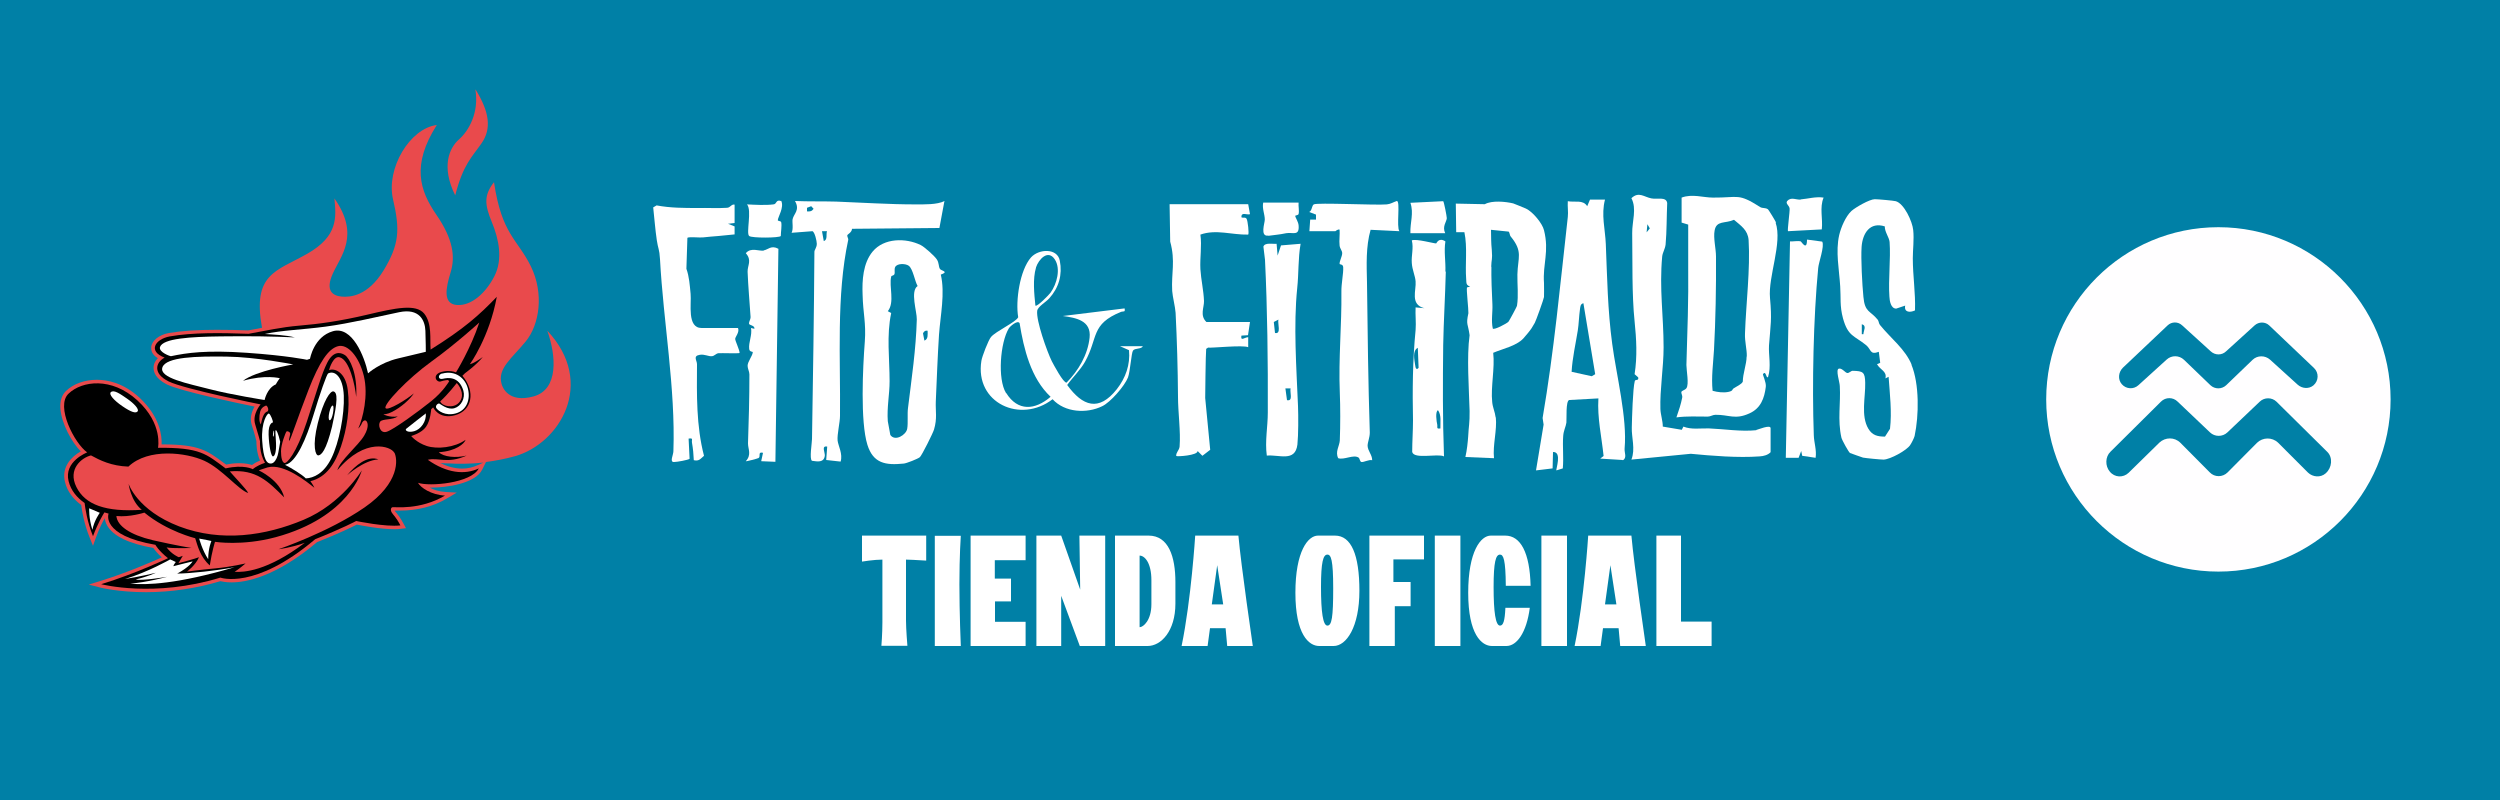 <?xml version="1.0" encoding="UTF-8"?>
<svg id="Layer_2" xmlns="http://www.w3.org/2000/svg" version="1.1" viewBox="0 0 125 40">
  <!-- Generator: Adobe Illustrator 29.0.1, SVG Export Plug-In . SVG Version: 2.1.0 Build 192)  -->
  <defs>
    <style>
      .st0 {
        fill: #fff;
      }

      .st1 {
        fill: #e94a4c;
      }

      .st2 {
        fill: #fffeff;
      }

      .st3 {
        fill: #0080a6;
      }
    </style>
  </defs>
  <rect class="st3" width="125" height="40"/>
  <g>
    <path class="st0" d="M88.81,11.14c-.02-.06-.38-.66-.42-.68-.12-.08-.27-.04-.37-.1-1.13-.72-1.07-.47-2.37-.48-.49,0-1.04-.2-1.57,0v1.25l.33.1c0,.7,0,1.41,0,2.11.02,1.63-.04,3.27-.09,4.91,0,.27.14.97,0,1.16-.07.1-.24.12-.25.19-.02.07.06.17.04.28-.06.32-.18.68-.29.99.52-.07,1.05-.04,1.57-.04.13,0,.25-.09.38-.09.68-.01.98.26,1.7-.07.56-.25.75-.75.82-1.33.03-.22-.17-.61-.14-.64.16-.19.14.22.25.16.17-.53.02-1.1.05-1.59.08-1.06.15-1.27.05-2.37-.1-1.08.63-2.75.28-3.77h.02ZM87.33,17.84c0,.36-.19.85-.19,1.24-.05.13-.33.25-.46.34-.08.05-.02.12-.24.17-.25.06-.56.02-.81-.05-.07-.68.03-1.37.07-2.05.08-1.5.11-3.1.1-4.66,0-.39-.14-.93-.07-1.3.09-.52.52-.34.97-.54.35.3.69.51.73,1.01.09,1.44-.13,3.2-.18,4.66-.02.42.1.8.09,1.17h-.02Z"/>
    <path class="st0" d="M95.59,18.25c-.33-.8-1.04-1.32-1.59-2-.06-.07-.06-.19-.11-.26-.38-.47-.65-.36-.72-1.15-.06-.61-.13-1.9-.09-2.5.05-.68.42-1.26,1.16-1.02-.01.27.22.55.24.78.06.85-.07,1.89-.01,2.73.01.21.07.6.34.6l.45-.15c-.07.34.24.36.49.24.03-.88-.11-1.72-.11-2.61,0-.41.07-.95.02-1.41-.04-.42-.45-1.32-.87-1.44-.11-.03-.89-.1-1.05-.1-.26,0-.97.41-1.17.59-.29.27-.52.82-.61,1.2-.19.83,0,1.73.05,2.57.04.56-.03.97.14,1.6.25.9.55.85,1.16,1.34.26.22.18.5.63.33l.07.55-.16.07c.16.29.51.35.42.71l.16-.08c.06.86.17,1.75.07,2.6l-.25.39c-.37,0-.63-.06-.83-.39-.39-.65-.14-1.6-.16-2.3-.01-.53-.1-.59-.63-.6-.08,0-.18.12-.26.11-.1,0-.26-.25-.42-.22-.19.03.04.68.04.88.05.85-.12,1.69.08,2.57.03.13.37.74.43.77.03.01.6.22.65.23.15.03.89.1,1.03.1.33-.01,1.16-.46,1.33-.73.07-.1.19-.34.22-.45.22-1.03.24-2.6-.16-3.57h.01ZM93.17,16.71h-.08v-.5c.26.08.09.3.08.5Z"/>
    <path class="st0" d="M81.13,23.02c.24-.12.08-.39.1-.59.14-1.52-.41-3.66-.62-5.24-.23-1.7-.25-3.32-.32-4.99-.03-.74-.24-1.47-.04-2.22h-.75l-.14.33c-.21-.34-.62-.18-.97-.25-.02.26.03.54,0,.79-.38,3.37-.69,6.73-1.26,10.05l.05.33-.38,2.29.83-.1.02-.82c.47-.02.13.88.17.92l.32-.1c.05-.54-.02-1.08.02-1.62.02-.28.13-.46.16-.67.02-.19-.04-1.08.14-1.13l1.46-.08c-.06.98.16,1.91.26,2.88l-.17.13,1.13.07h0ZM79.58,18.81l-1-.22c.04-.7.2-1.38.31-2.07.05-.31.06-.73.11-1.07.02-.13.02-.25.17-.29l.59,3.55-.17.1h0Z"/>
    <path class="st0" d="M45.18,23.18c.14-.01.72-.24.81-.32.1-.08.66-1.21.71-1.38.17-.57.07-.91.09-1.41.05-1.13.09-2.24.16-3.33.07-.97.31-2.08.09-3.01.43-.15.02-.19-.04-.28-.08-.12-.04-.31-.16-.48-.1-.16-.62-.63-.81-.72-.74-.36-1.83-.36-2.4.33-.48.58-.53,1.44-.5,2.16.02.91.18,1.41.11,2.35-.1,1.29-.23,3.99.13,5.15.29.93.91,1.03,1.8.94h0ZM46.38,16.53c0,.19.04.43-.16.5l-.07-.36c.04-.1.12-.16.24-.13ZM44.52,21.77s-.12-.63-.13-.71c-.05-.69.09-1.34.09-2,0-1.13-.16-2.28.08-3.41l-.17-.09c.36-.45.05-1.23.17-1.73.01-.06.13-.04.16-.12.04-.09-.02-.24.04-.36.1-.19.52-.18.68-.06.21.16.3.77.44,1.01-.38.26-.03,1.28-.04,1.67-.04,1.5-.26,2.95-.44,4.43-.04.3.01.76-.04,1.04-.05.3-.61.66-.85.3h0Z"/>
    <path class="st0" d="M74.78,20.86c-.03-.26-.15-.5-.17-.76-.08-.75.14-1.69.05-2.46.47-.2,1.15-.34,1.5-.71.09-.1.33-.38.42-.52.05-.08.12-.21.16-.27.04-.05.46-1.22.46-1.29,0-.05.01-.48,0-.7-.07-.96.27-1.56,0-2.64-.08-.34-.56-.92-.9-1.08-.07-.03-.6-.25-.64-.26-.38-.09-1.06-.16-1.42.04l-1.45-.03.02,1.43h.41c.16.77.03,1.58.09,2.36.01.2,0,.29.2.36l-.16.04c-.04.09.08,1.1.07,1.29-.13.59-.02.51.06,1.1-.15,1.08-.03,2.67,0,3.79.01.59-.05.8-.07,1.26-.02.29-.06.69-.14,1.04l1.43.06c-.07-.66.16-1.4.09-2.05v.02ZM74.56,13.35c.01-.41.07-.34.03-.85-.04-.4-.03-.61-.04-1.01l.88.09c.06.05.05.19.11.25.62.76.35,1.04.33,1.89-.01.49.06,1.07-.02,1.56,0,.05-.4.78-.43.81-.09.09-.71.42-.78.34-.09-.4,0-.82-.02-1.22-.03-.53-.06-1.39-.05-1.88h0Z"/>
    <path class="st0" d="M87.82,21.51c-.77.08-1.62-.06-2.38-.09-.43-.01-.87.07-1.27-.09l-.08.16-.95-.16c0-.29-.11-.6-.12-.88-.03-.96.16-2.09.16-3.08,0-1.57-.22-2.94-.07-4.55.02-.19.14-.36.17-.59.06-.66.05-1.41.08-2.08-.05-.33-.5-.17-.79-.23-.37-.07-.63-.36-1-.01.28.53.03,1.17.04,1.75.02,1.42-.02,3.07.12,4.41.09.88.14,1.75,0,2.64l.18.16c.04.19-.14.08-.17.18-.1.37-.14,1.87-.15,2.32-.02.5.19,1.08-.02,1.61l2.97-.29c1.04.1,2.36.21,3.44.13.2-.01.42-.07.55-.21v-1.2c0-.2-.65.08-.72.09h0ZM82.33,11.62l.04-.41.12.21-.17.21h0Z"/>
    <path class="st0" d="M47.23,10.05c-.37.19-1.02.17-1.47.17-1.31,0-2.62-.09-3.95-.14-.68-.02-1.37,0-2.06-.03.26.46-.06.63-.12.91-.03.14.05.48-.05.68l1.04-.08c.12.04.22.5.22.63,0,.19-.12.3-.12.4-.02,3.14-.07,6.26-.12,9.36,0,.19-.14,1.01,0,1.09.28.04.59.1.64-.25.02-.16-.19-.52.12-.46l-.05.67.72.08c.12-.38-.12-.79-.15-1.05-.03-.31.12-.91.12-1.24.03-2.81-.19-6.01.41-8.79.02-.08-.07-.17-.04-.25,0-.02.23-.14.23-.31l4.37-.04.25-1.34h.02ZM40.35,10.55v-.16l.21-.08.12.13c-.09.13-.18.14-.33.13h0ZM41.19,12.06l-.09-.5h.25c-.06.16.05.43-.17.5h0Z"/>
    <path class="st0" d="M60.32,17.44l.08-.06c.16.03,1.75-.14,2.01-.02v-.5c-.18,0-.39.23-.34-.08l.33-.02.1-.66h-2.18c-.34-.33-.11-.73-.12-1.05-.02-.53-.15-1.08-.18-1.59-.03-.58.08-1.16,0-1.73.79-.28,1.57.02,2.39,0,.05-.05-.02-.69-.08-.79-.07-.12-.26,0-.26-.1,0-.25.28-.08.43-.13l-.09-.5h-3.93l.03,1.87c.27.99.05,1.57.1,2.47.02.29.15.79.17,1.09.07,1.39.11,2.79.12,4.18,0,.81.14,1.76.08,2.51-.02.19-.18.28-.17.47.05.04,1.09-.03,1.07-.25l.24.24.39-.3-.25-2.59s.02-2.21.05-2.48Z"/>
    <path class="st0" d="M36.91,16.4h-1.83c-.74,0-.5-1.21-.55-1.71-.04-.42-.07-.87-.21-1.25l.05-1.55c.07-.06.64,0,.78-.02.27-.03.51-.05.77-.07.27-.02.54-.06.81-.08v-.4l-.33-.13.33-.04v-.92c-.17-.03-.2.15-.38.16-.42.03-1.01,0-1.45.01-.69,0-1.39,0-2.07-.13l-.17.1c.06.54.1,1.1.18,1.64.06.42.13.43.16.95.17,3.14.78,6.47.67,9.6,0,.19-.21.56.04.54.14,0,.7-.1.77-.16l-.05-1.01c.26-.04.14.06.17.21.05.28.08.59.09.87.27.06.33-.07.51-.22-.39-1.51-.36-3.04-.35-4.58,0-.19-.22-.41.14-.47.24-.04.44.09.6.07.12,0,.2-.13.33-.15.17-.01,1.01.02,1.06-.01,0-.16-.23-.62-.22-.71,0-.09.23-.34.14-.54h0Z"/>
    <path class="st0" d="M65.45,11.56h1.32s.12-.11.21-.08c.02.26-.03.54,0,.8.02.16.13.25.13.38,0,.16-.14.4-.13.53,0,.05.17,0,.18.17.02.3-.1.82-.09,1.25.02,1.63-.15,3.32-.08,5.01.03.75.03,1.63,0,2.41-.02.28-.24.56-.08.88.3.1.76-.2,1.02-.03.06.04.06.2.14.22.12.02.37-.13.54-.09,0-.27-.22-.46-.23-.72,0-.18.11-.41.11-.66-.08-2.5-.11-5.04-.14-7.51-.02-.89-.06-1.78.18-2.63l1.44.07c-.16-.21.06-1.52-.13-1.51-.18.06-.3.15-.5.17-.54.05-3.5-.1-3.65,0-.11.07-.08.31-.23.38l.34.13v.25h-.29l-.04.58h-.02Z"/>
    <path class="st0" d="M65.02,12.19l-.97.08-.17.51-.05-.59c-.18.02-.59-.08-.66.14.02.22.06.44.08.66.12,2.47.15,5.1.14,7.63,0,.72-.15,1.44-.05,2.16.61-.06,1.42.34,1.53-.55.05-.49.05-1.42.03-1.93-.08-1.94-.23-4.02-.04-5.89.08-.74.04-1.49.17-2.22h0ZM63.75,16.65l-.06-.55.23-.12c-.05.19.16.74-.17.67ZM64.35,20.01l-.08-.59h.26c-.05.18.14.65-.17.59h0Z"/>
    <path class="st0" d="M72.27,13.58c.02-.51-.08-1.01,0-1.51-.33-.22-.44.09-.46.1-.06.02-1.02-.25-1.22-.15.1.38-.03.76,0,1.13.02.34.17.64.19.92.04.44-.29,1.16.44,1.34l-.44-.04c-.02.37.03.76,0,1.13-.15,1.53-.16,3.02-.13,4.52,0,.52-.04,1.06-.04,1.58.1.38,1.28.06,1.59.22-.07-1.85-.06-3.71-.04-5.57.02-1.14.1-2.45.13-3.67h-.02ZM70.76,18.27c-.04-.29-.15-.73.13-.88l.04,1c-.11.14-.16,0-.17-.13h0ZM72.03,21.42c-.24.04-.14-.06-.17-.2-.03-.13-.11-.64.04-.71.18.26.11.6.12.9Z"/>
    <path class="st0" d="M90.35,11.99c0,.58-.28.09-.31.08-.16-.04-.36.01-.54,0l-.21,10.82h.64l.13-.34.05.24.67.1c.06-.38-.08-.76-.09-1.13-.09-2.52-.02-5.87.22-8.36.02-.27.33-1.1.2-1.32l-.75-.1h0Z"/>
    <path class="st0" d="M38.2,12.53c-.25.04-.65-.18-.91.13.32.36.08.61.09.93.03.75.1,1.52.15,2.27,0,.11-.09.23-.08.32,0,.09.3.08.27.26l-.17-.04c.07.35-.13.72-.09,1.05.02.16.18.12.18.16-.02.2-.26.47-.26.68,0,.14.09.29.09.43,0,1.17-.03,2.3-.07,3.45,0,.29.19.56-.11.89.02.02.59-.13.64-.16.12-.08-.06-.33.22-.26l-.09.42.71.03.15-10.65c-.36-.2-.52.05-.74.08h0Z"/>
    <path class="st0" d="M90.04,9.98c-.24.02-.48-.15-.68.07-.1.13.1.22.12.37.02.14-.12,1.1-.08,1.14l1.69-.09c.06-.55-.12-1.08.09-1.59-.4-.06-.77.06-1.15.09Z"/>
    <path class="st0" d="M39.05,10.05c-.27-.09-.2.16-.38.17-.4.05-.91.02-1.32,0,.26.29-.06,1.45.11,1.58.13.11,1.52.1,1.58,0,0-.2.06-.51.02-.69-.02-.07-.17-.05-.17-.1,0-.15.33-.64.17-.97h0Z"/>
    <path class="st0" d="M63.42,11.79c.33-.05.51-.05.89-.13.33-.06.67.17.62-.4-.02-.18-.16-.38-.17-.46,0-.04.15-.03.17-.1.04-.17-.02-.39,0-.57h-1.77c-.06.3.08.58.08.85,0,.17-.25.86.17.8h0Z"/>
    <path class="st0" d="M72.26,11.66c-.16-.34.07-.57.08-.75,0-.09-.14-.82-.18-.85l-1.64.08c.18.53-.02.98,0,1.52h1.74Z"/>
    <path class="st0" d="M57.13,17.31h-1.13l.45.2c.07.72-.17,1.39-.61,1.95-.9,1.14-1.71.85-2.48-.21.27-.38.66-.75.89-1.16.67-1.2.27-1.88,1.81-2.5.12-.04.21.04.17-.17l-3.09.38c.67.09,1.43.23,1.34,1.08-.09.86-.56,1.65-1.15,2.25-.16.03-.65-.9-.74-1.07-.24-.49-.79-2.03-.73-2.52.03-.21.43-.43.6-.62.48-.53.67-1.18.53-1.89-.12-.63-1.04-.6-1.44-.16-.56.64-.78,2.17-.64,2.99-.1.24-1.12.7-1.36.99-.13.15-.45.98-.48,1.19-.34,2.11,1.96,3.16,3.56,1.92.61.67,1.71.73,2.48.35.41-.19,1.13-1.02,1.29-1.44.11-.29.17-1.24.25-1.34.09-.14.45-.06.49-.23v.02ZM51.8,13.37c.13-.4.6-.92.94-.4.31.47.1,1.23-.21,1.66-.06.09-.68.73-.76.65-.06-.58-.14-1.33.03-1.9h0ZM50.3,19.65c-.43-.7-.29-2.52.14-3.23.05-.09.44-.44.54-.26.21,1.29.56,2.75,1.55,3.68-.78.67-1.64.74-2.22-.19Z"/>
  </g>
  <path class="st2" d="M110.92,11.36c-4.76,0-8.61,3.86-8.61,8.61s3.86,8.61,8.61,8.61,8.61-3.86,8.61-8.61-3.86-8.61-8.61-8.61ZM106.15,18.38l2.23-2.11c.2-.19.52-.2.73,0l1.43,1.3c.22.2.55.2.76,0l1.43-1.3c.21-.19.53-.19.73,0l2.24,2.13c.25.24.24.64-.03.87-.23.19-.56.16-.78-.03l-1.39-1.26c-.25-.22-.63-.22-.87.01l-1.32,1.27c-.22.21-.57.21-.79,0l-1.32-1.27c-.24-.23-.62-.24-.87-.01l-1.41,1.28c-.24.22-.61.2-.83-.05-.21-.24-.17-.6.05-.82ZM116.28,23.67c-.25.22-.64.19-.88-.04l-1.5-1.5c-.3-.28-.76-.27-1.05.01l-1.47,1.48c-.25.25-.65.25-.89,0l-1.47-1.48c-.29-.29-.75-.29-1.05-.01l-1.54,1.51c-.27.26-.7.24-.94-.06-.24-.28-.23-.74.03-.99l2.53-2.51c.23-.23.6-.23.83,0l1.62,1.54c.24.23.63.23.87,0l1.62-1.54c.23-.22.6-.22.83,0l2.55,2.52c.28.28.23.79-.08,1.06Z"/>
  <path class="st0" d="M46.3,26.78h-3.2v1.3s.6-.1,1.02-.1v3.14c0,.56-.05,1.17-.05,1.17h1.3s-.07-.84-.07-1.26v-3.05s.65.02,1.01.05v-1.26Z"/>
  <path class="st0" d="M46.74,26.78v5.52h1.3s-.07-1.64-.07-3.08.07-2.43.07-2.43h-1.3Z"/>
  <path class="st0" d="M51.28,26.78h-2.75v5.52h2.75v-1.21h-1.53v-1.02h.8v-1.14h-.81v-.92h1.54v-1.24Z"/>
  <polygon class="st0" points="53.06 26.78 51.82 26.78 51.82 32.3 53.06 32.3 53.06 29.79 53.99 32.3 55.26 32.3 55.26 26.78 53.97 26.78 54.01 29.48 53.06 26.78"/>
  <path class="st0" d="M57.43,26.78h-1.68v5.52h1.63c.67,0,1.39-.74,1.39-2.12v-1.08c0-1.26-.34-2.32-1.34-2.32ZM57.57,30.21c0,.8-.4,1.15-.59,1.15v-3.58c.26,0,.59.37.59,1.23v1.21Z"/>
  <path class="st0" d="M61.93,26.78h-2.17s-.2,3.2-.68,5.52h1.3l.12-.89h.78l.08.89h1.28s-.59-4.04-.72-5.52ZM60.59,30.22l.27-1.96.3,1.96h-.57Z"/>
  <path class="st0" d="M81.58,26.78h-2.17s-.2,3.2-.68,5.52h1.3l.12-.89h.78l.08.89h1.28s-.59-4.04-.72-5.52ZM80.25,30.22l.27-1.96.3,1.96h-.57Z"/>
  <path class="st0" d="M66.75,26.78h-.85c-.5,0-1.13.78-1.13,2.86s.67,2.66,1.19,2.66h.72c.64,0,1.29-.95,1.29-2.76s-.41-2.76-1.22-2.76ZM66.37,31.28c-.22,0-.32-.67-.32-1.93s.11-1.62.32-1.62c.18,0,.29.25.29,1.69s-.07,1.86-.29,1.86Z"/>
  <polygon class="st0" points="71.2 26.78 68.47 26.78 68.47 32.3 69.74 32.3 69.74 30.31 70.53 30.31 70.53 29.1 69.67 29.1 69.67 27.97 71.2 27.97 71.2 26.78"/>
  <rect class="st0" x="71.74" y="26.78" width="1.28" height="5.52"/>
  <rect class="st0" x="77.07" y="26.78" width="1.28" height="5.52"/>
  <path class="st0" d="M75.27,30.39c-.03.67-.11.89-.27.89-.22,0-.32-.67-.32-1.93s.11-1.62.32-1.62c.17,0,.28.24.29,1.56h1.24c-.04-1.66-.5-2.51-1.27-2.51h-.72c-.5,0-1.13.78-1.13,2.86s.67,2.66,1.19,2.66h.72c.52,0,1.01-.67,1.17-1.91h-1.2Z"/>
  <polygon class="st0" points="84.05 31.08 84.05 26.78 82.82 26.78 82.82 32.3 85.58 32.3 85.58 31.08 84.05 31.08"/>
  <path class="st1" d="M27.37,16.55c.44,1.24.57,2.92-.69,3.27s-1.56-.46-1.6-.62c-.22-.77.5-1.27,1.2-2.12.7-.85.93-2.41.26-3.77-.67-1.36-1.45-1.58-1.84-4.2-.51.65-.47,1.12-.11,1.99.36.87.56,1.87.13,2.71-.43.84-1.15,1.49-1.87,1.44-.72-.05-.56-.85-.32-1.63.24-.78.13-1.66-.71-2.88s-1.25-2.49.02-4.49c-1.35.17-2.54,2.17-2.19,3.71.36,1.54.31,2.27-.47,3.56-.79,1.29-1.68,1.35-2.1,1.31s-.84-.27-.44-1.15c.4-.89,1.37-1.92.08-3.76.09.94.2,1.88-1.36,2.77-1.55.88-2.75.99-2.26,3.7,0,0,0,0,0,0-.22.04-.45.09-.69.13-.48-.02-1.04-.03-1.58-.03-.97,0-1.72.05-2.38.16-.5.09-.86.38-.89.71-.01.14.02.36.33.55-.14.14-.22.32-.21.5,0,.18.09.52.66.81.69.34,3.51.93,4.39,1.11-.13.22-.26.57-.14.93.14.42.21.72.23.8,0,.11,0,.55.18.97-.2.08-.32.16-.4.22-.12-.04-.33-.09-.64-.09-.2,0-.42.02-.65.07-.04-.03-.09-.06-.13-.09-.82-.61-1.23-.92-3.05-.92-.02,0-.03,0-.05,0,.02-.41-.07-1.37-1.1-2.33-.81-.75-1.61-.9-2.14-.9-.6,0-1.17.2-1.54.56-.21.2-.31.5-.28.89.06.74.56,1.67,1.02,2.13-.45.25-.98.77-.79,1.53.11.45.38.83.81,1.15.04.31.15.95.42,1.62l.17.42.15-.42c.16-.44.32-.76.44-.96.01.1.04.23.12.37.3.52,1.07.9,2.31,1.12.06.09.19.26.42.47-.51.23-1.75.77-3.07,1.18l-.58.18.58.15s.91.23,2.28.23c1.26,0,2.51-.19,3.72-.55.09.02.28.06.56.06.7,0,2.19-.26,4.27-2.01,1.13-.45,1.8-.78,1.99-.88.25.05,1.17.23,1.86.23.13,0,.25,0,.35-.02l.25-.03-.12-.22c-.17-.32-.29-.46-.37-.56-.03-.04-.05-.06-.07-.08,0,0,0-.01,0-.02.01,0,.03,0,.04,0,.06,0,.13,0,.21,0,.88,0,1.67-.2,2.36-.61l.49-.29-.56-.03c-.32-.02-.6-.11-.8-.22.04,0,.07,0,.1,0,.72,0,2.18-.19,2.53-.9l.19-.38c.46-.06.95-.15,1.45-.29,2.23-.63,4.07-3.65,1.62-6.27ZM23.88,23.26c-.24.11-.5.17-.77.17-.35,0-.72-.09-1.09-.28.11.01.23.02.36.02.01,0,.03,0,.04,0,.47.03,1.07.03,1.75-.04l-.28.13Z"/>
  <path d="M23.5,18.2s.97-1.34,1.34-3.36c-.87.91-1.63,1.59-3.31,2.64-.04-.53.08-1.3-.32-1.8-.41-.5-1.44-.28-2.83.05-1.39.33-2.45.47-3.4.55-.95.08-1.65.25-2.55.41-1.42-.05-2.78-.07-3.94.13-.75.14-1.1.75-.26,1.06-.46.25-.59.8.2,1.19s4.6,1.15,4.6,1.15c0,0-.43.49-.27,1,.16.51.24.84.24.84,0,0-.04.59.25,1.08-.46.16-.61.32-.61.32,0,0-.44-.25-1.36-.04-.97-.72-1.26-1.05-3.38-1.03,0,0,.26-1.19-1.03-2.37s-2.77-.98-3.44-.34c-.67.63.3,2.5.93,2.94,0,0-1.18.45-.93,1.44.12.48.43.83.8,1.09.03.26.13.94.42,1.66.24-.65.48-1.04.57-1.19.07.02.15.04.21.06,0,0-.42,1.08,2.34,1.56,0,0,.16.3.63.67,0,0-1.58.76-3.34,1.3,0,0,2.64.69,5.96-.33,0,0,1.71.64,4.74-1.92,1.36-.54,2.05-.91,2.05-.91,0,0,1.47.31,2.21.22-.23-.44-.37-.53-.43-.64-.07-.11-.06-.25.04-.27s1.36.16,2.62-.58c-.7-.04-1.22-.4-1.35-.64.57.2,2.66.02,3.04-.72-.71.34-1.62.23-2.55-.43.53-.13.97.22,1.94-.21-.54.13-1.15.07-1.39-.17.86-.05,1.28-.43,1.34-.62-.54.39-1.42.48-1.94.31-.52-.17-.78-.5-.78-.5,0,0,.52-.14.74-.46.23-.32.26-.88.26-.88l.1-.09s.27.62,1.1.39,1.04-1.17.36-1.97l.13-.13s.56-.4.89-.81c-.51.37-.66.36-.66.36ZM22.95,20.13c-.28.31-.84.19-.94-.06.39-.35.83-.92.83-.92.23.26.39.67.11.98Z"/>
  <path class="st0" d="M18.41,18.66s.57-.52,1.5-.74,1.38-.33,1.38-.33c0,0,0-.53-.02-1.05s-.3-1.14-1.31-.93-2.47.56-3.67.72-2.19.18-3.05.37c.43.03,1.04.05,1.5.17-1.13-.05-2.19-.07-3.71-.05s-2.88.1-3.03.53c-.08.26.52.47.55.46.8-.17,1.76-.31,3.79-.17s3.01.35,3.01.35l.15-.05s.19-1.11,1.15-1.38,1.57,1.26,1.75,2.1Z"/>
  <path class="st0" d="M21.29,20.67s-.9.7-.98.77.07.21.4.12.62-.49.58-.89Z"/>
  <path class="st0" d="M14.66,18.22s-1.85-.37-3.33-.39-3.03.01-3.21.54,1.29.81,2.37,1.09,2.74.54,2.74.54c0,0,.12-.59.56-.78.08-.15.2-.31.2-.31,0,0-.73-.19-1.84.13.62-.49,2.51-.82,2.51-.82Z"/>
  <path class="st1" d="M23.96,16.13s-1.16,1.06-2.38,1.94-2.43,2.17-2.3,2.34c.12.14,1.08-.45,1.41-.74-.14.24-.62.7-1.12.94-.19.1-.4.11-.4.11,0,0,.32.17.72.1-.26.19-.76.11-.88.26s-.02.61.32.51,1.61-1.03,2.23-1.53.9-1,.9-1l-.06-.06s-.18.01-.36.07c-.08.04-.22-.03-.25-.15s.04-.29.4-.35c.28-.05.49,0,.61.05,0,0,.75-1.22,1.16-2.48Z"/>
  <path class="st0" d="M22.11,18.67c-.23.06-.22.33.03.27s.81-.14,1.03.6c.1.37-.11.77-.45.87s-.68-.2-.75-.23-.23.11-.15.23.44.41.97.26.74-.67.61-1.22-.64-.95-1.29-.77Z"/>
  <path class="st1" d="M13.3,20.28s-.23.06-.29.3-.06.52.03.64c.09-.41.17-.6.34-.65.09-.09-.03-.31-.08-.29Z"/>
  <path class="st1" d="M19.71,22.63c-.16-.31-1.45-.78-2.84.88.1-.45,1.07-1.26,1.34-1.73.28-.47.16-.71.08-.75-.08-.04-.17.05-.2.14-.03.08-.1.18-.18.26.23-.49.52-1.66.28-2.64-.24-.97-.81-1.61-1.29-1.48s-.93.78-1.47,2.17c-.54,1.39-.9,2.5-.96,2.55s.02-.2.04-.32c.02-.12-.16-.17-.18-.14-.06.06-.28.66-.28.99s.06.55.17.59c.11.04.59-.44,1.12-2.06.53-1.62.73-2.37,1.02-2.95.29-.57.63-.55.88-.39s.64.94.57,2.1c-.06-.62-.34-1.84-.81-1.98-.32-.12-.53.55-.55.64.28-.12.83.09.94,1,.12.91-.05,1.95-.34,2.81-.29.85-.72,1.54-1.53,1.74,0,0,.14.19.2.33-.36-.29-1.53-1.24-2.34-1.02-.31.09-.44.15-.44.15,0,0,1.06.48,1.27,1.35-.79-.79-1.4-1.42-2.72-1.3.21.25.86.92.92,1.08-.48-.15-1.3-1.2-2.19-1.61s-2.8-.66-3.8.29c-.86-.03-1.43-.32-1.87-.56-.46.11-1.18.68-.73,1.58.44.89,1.47,1.26,3.27,1.14-.55-.44-.66-1.3-.66-1.3,0,0,.42,1.32,2.53,2.13,2.11.8,4.31.47,6.22-.33s2.91-2.47,2.91-2.47c0,0-.61,2.34-4.31,3.34-1.68.45-3.03.23-3.03.23,0,0-.15.47-.26,1.18-.48-.42-.61-.99-.73-1.36,0,0-1.38-.33-2.54-1.28,0,0-.74.24-1.4.17.04.49.68.94,1.82,1.21,1.14.26,1.94.39,1.94.39,0,0-.97.03-1.25-.03.27.36.61.49.61.49,0,0,.14-.04.2-.07-.1.18-.22.37-.22.37,0,0,.87-.23,1.03-.3-.17.4-.6.72-.6.72,0,0,.63-.09,1.4-.16.77-.07,1.53-.25,1.53-.25,0,0-.35.3-.55.42.44.03,1.62-.02,3.51-1.45-.69.25-1.31.32-1.31.32,0,0,2.51-.85,4.3-2.09s1.65-2.43,1.49-2.74ZM17.36,23.76c.41-.49,1.02-1,1.56-.79-.74.04-1.56.79-1.56.79Z"/>
  <path class="st0" d="M13.44,20.68c-.07-.03-.39.42-.33,1.36s.23,1.18.48,1.13c.13-.03.24-.22.29-.39s.08-.44.13-.69c-.1-.43-.18-.58-.22-.58s-.01.2.01.64-.06.66-.15.67-.2-.49-.22-1.09.22-.61.22-.61c0-.08-.12-.4-.2-.44Z"/>
  <path class="st0" d="M13.68,21.53s-.06.29-.02.3.07-.3.02-.3Z"/>
  <path class="st0" d="M16.4,18.68c-.06.04-.39.95-.73,2.08s-.86,2.39-1.42,2.48c.35.18.87.5,1.04.68.39-.02.9-.24,1.28-1.01.38-.77.66-2.18.62-3.13-.04-.95-.46-1.29-.8-1.1ZM16.61,21.3c-.31,1.27-.55,1.45-.69,1.47s-.32-.45-.03-1.61c.29-1.16.63-1.62.78-1.59.22.05.21.5-.06,1.72Z"/>
  <path class="st0" d="M16.64,20.28c-.12-.04-.29.69-.16.73s.26-.7.16-.73Z"/>
  <path class="st0" d="M5.54,19.61c-.11.1.14.4.58.7s.67.37.76.26-.18-.4-.53-.64-.66-.46-.81-.32Z"/>
  <path class="st0" d="M4.46,25.41s-.03.49.16,1.08c.09-.47.37-.85.37-.85,0,0-.34-.14-.54-.23Z"/>
  <path class="st0" d="M9.96,26.93s.15.58.45,1.03c0-.55.16-.91.16-.91,0,0-.4-.09-.6-.12Z"/>
  <path class="st0" d="M8.51,27.97s-1.1.63-2.26.98c.71-.11,1.54-.31,1.54-.31,0,0-.39.19-1,.33.24.09,1.57-.13,1.57-.13,0,0-1.01.28-1.85.34.79.08,2.35.03,5.22-.82-.94.18-2.2.31-2.87.32.63-.34.77-.61.77-.61,0,0-.79.19-.96.24,0-.06.12-.21.12-.21l-.28-.13Z"/>
  <path class="st1" d="M23.77,4.48c.19,1.15-.33,2.06-.82,2.49s-.9,1.36-.19,2.8c.4-1.55.82-1.89,1.32-2.61s.4-1.55-.3-2.68Z"/>
</svg>